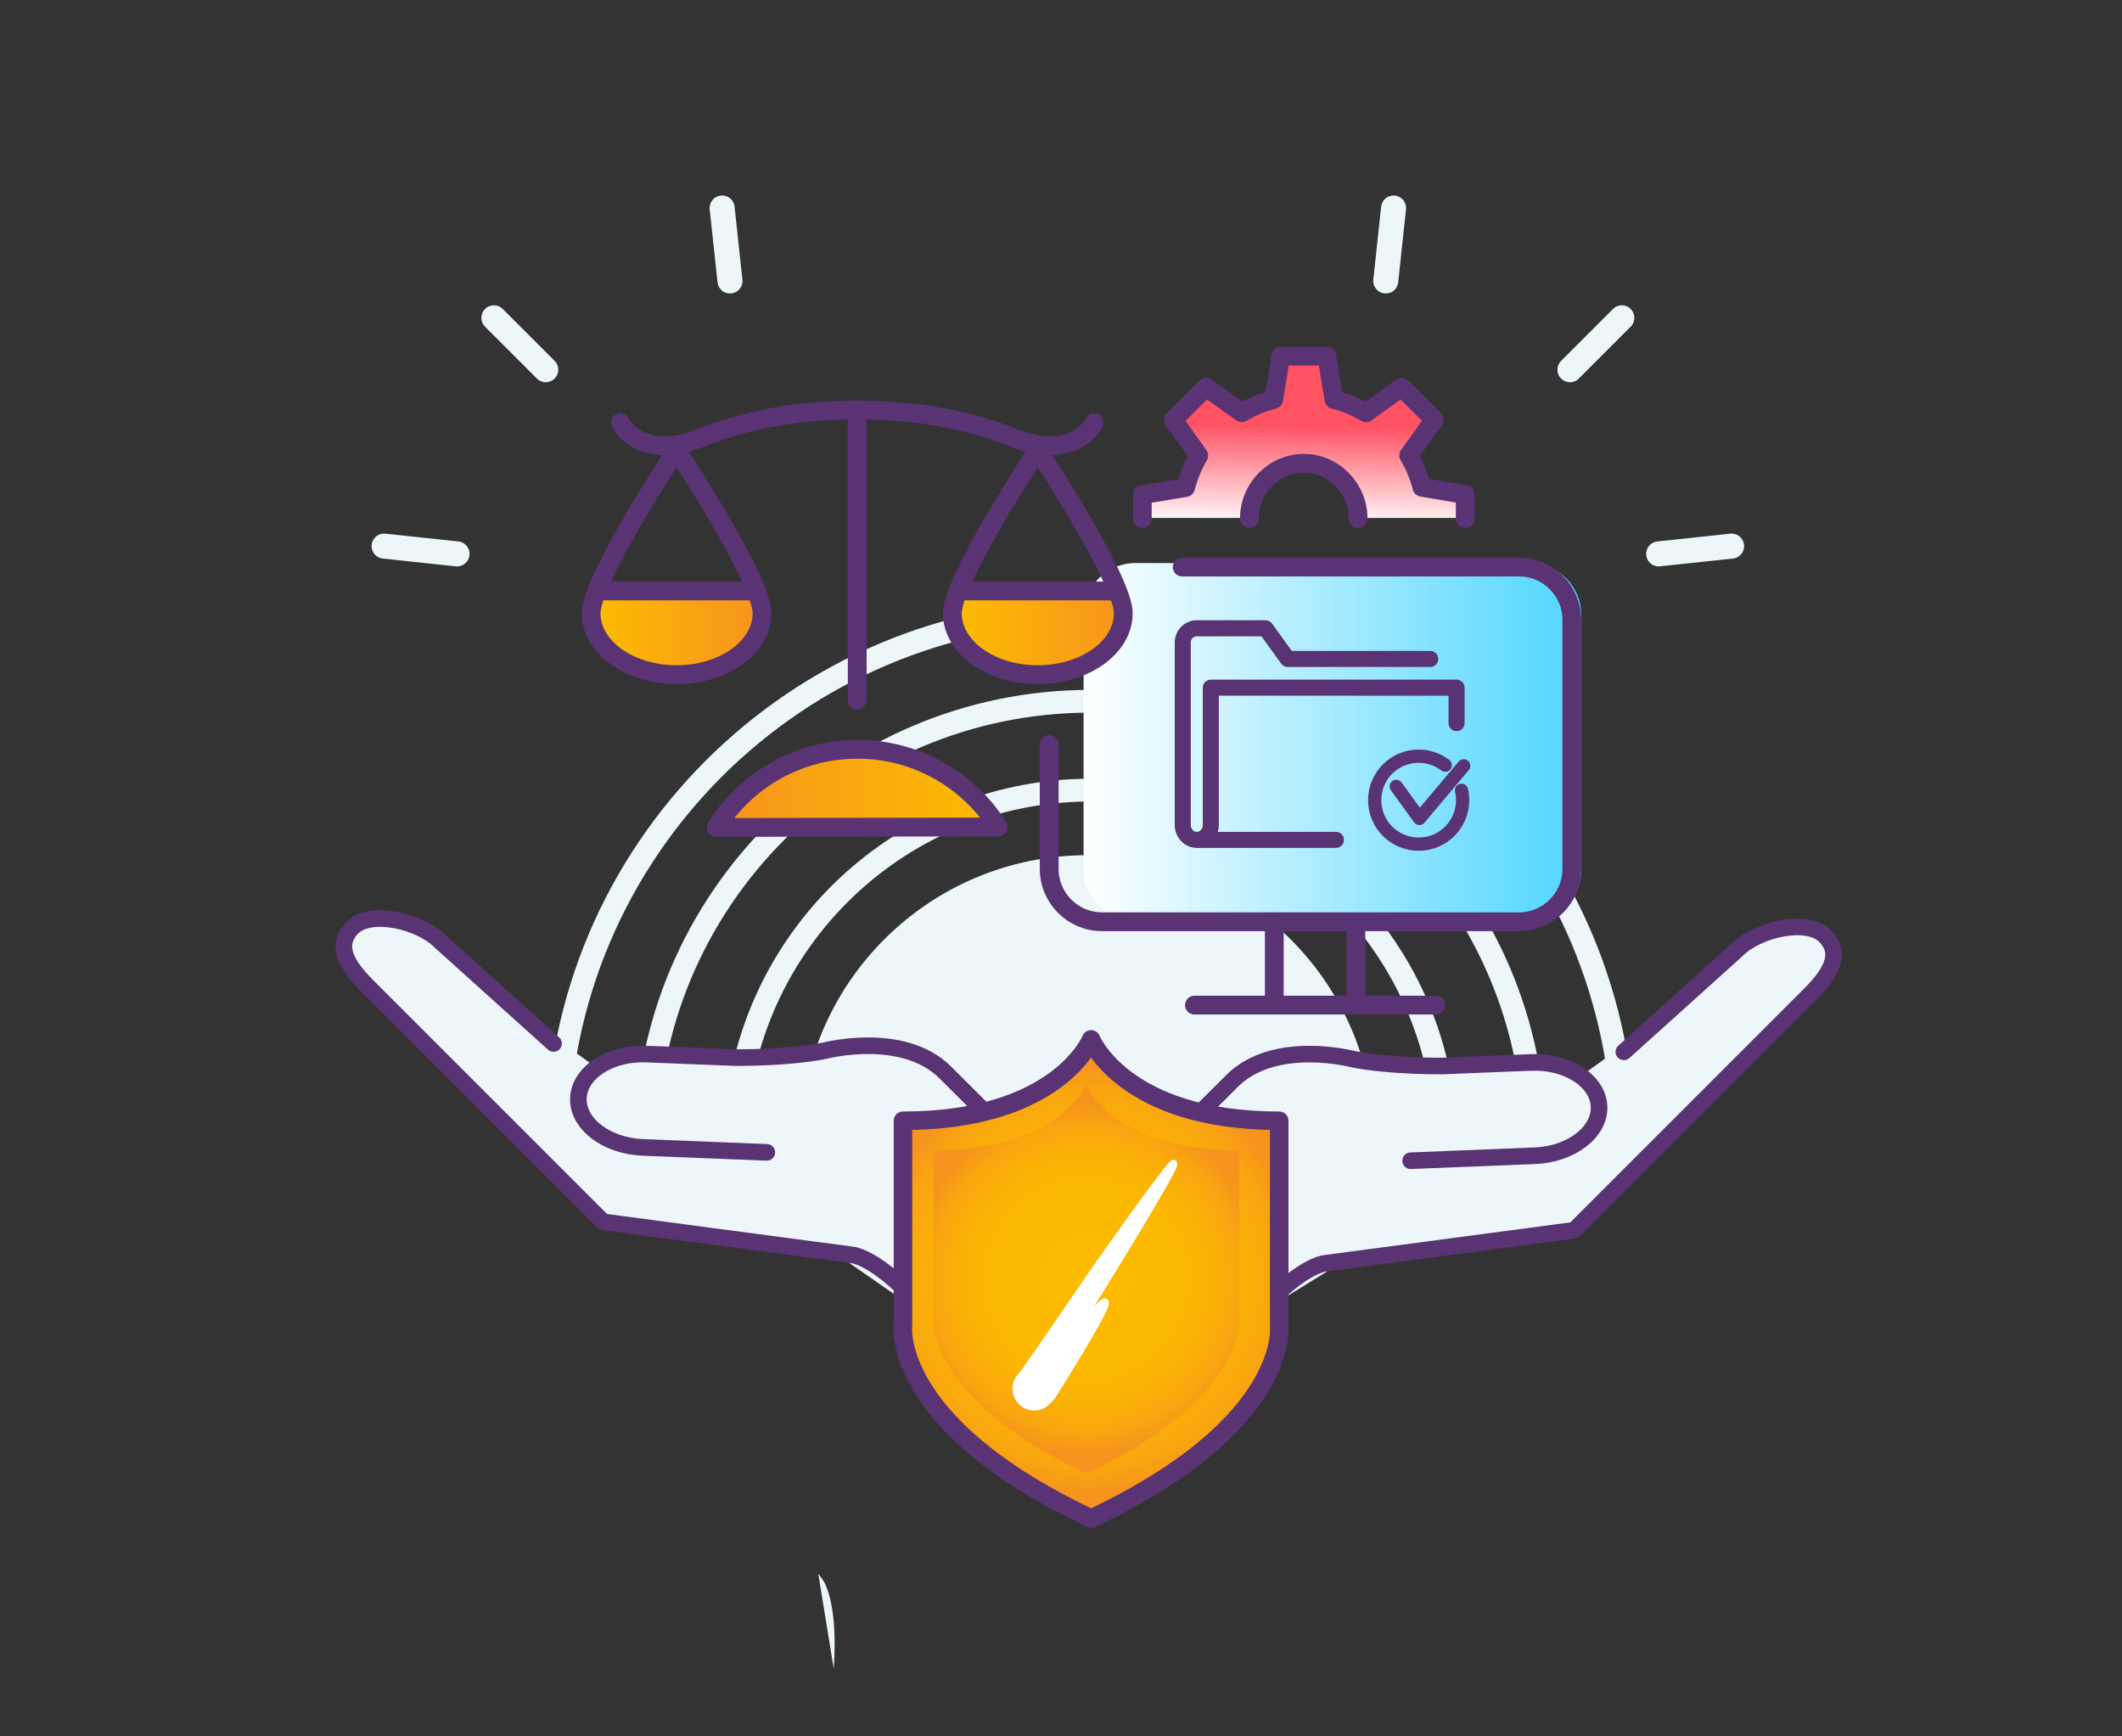 <?xml version="1.0" encoding="UTF-8"?> <svg xmlns="http://www.w3.org/2000/svg" xmlns:xlink="http://www.w3.org/1999/xlink" viewBox="0 0 385 315"><rect x="0" y="0" width="385" height="315" fill="#333333" stroke="none"/><defs><style> .cls-1 { stroke-width: 3.41px; } .cls-1, .cls-2, .cls-3, .cls-4, .cls-5, .cls-6 { fill: none; stroke-linecap: round; stroke-linejoin: round; } .cls-1, .cls-2, .cls-3, .cls-5, .cls-6 { stroke: #593373; } .cls-7 { fill: url(#linear-gradient); } .cls-7, .cls-8, .cls-9, .cls-10, .cls-11, .cls-12, .cls-13, .cls-14, .cls-15 { stroke-width: 0px; } .cls-8 { fill: url(#radial-gradient); } .cls-2 { stroke-width: 3.01px; } .cls-3 { stroke-width: 2.91px; } .cls-4 { stroke-width: 4.54px; } .cls-4, .cls-16 { stroke: #edf6f9; } .cls-9 { fill: url(#radial-gradient-2); } .cls-5 { stroke-width: 2.4px; } .cls-10 { fill: url(#linear-gradient-4); } .cls-11 { fill: url(#linear-gradient-2); } .cls-12 { fill: url(#linear-gradient-3); } .cls-13 { fill: url(#linear-gradient-5); } .cls-6 { stroke-width: 3.36px; } .cls-14 { fill: #fff; } .cls-15, .cls-16 { fill: #edf6f9; } .cls-16 { stroke-miterlimit: 10; stroke-width: 2px; } </style><linearGradient id="linear-gradient" x1="196.6" y1="134.66" x2="286.91" y2="134.66" gradientTransform="translate(483.51) rotate(-180) scale(1 -1)" gradientUnits="userSpaceOnUse"><stop offset="0" stop-color="#50d6ff"></stop><stop offset="1" stop-color="#fff"></stop></linearGradient><linearGradient id="linear-gradient-2" x1="333.12" y1="31.44" x2="298.71" y2="30.8" gradientTransform="translate(206.25 394.2) rotate(-90)" gradientUnits="userSpaceOnUse"><stop offset=".47" stop-color="#ff5263"></stop><stop offset="1" stop-color="#fff"></stop></linearGradient><linearGradient id="linear-gradient-3" x1="107.21" y1="115.04" x2="137.44" y2="115.04" gradientUnits="userSpaceOnUse"><stop offset="0" stop-color="#fcbc00"></stop><stop offset="1" stop-color="#f7941d"></stop></linearGradient><linearGradient id="linear-gradient-4" x1="173.11" x2="203.34" xlink:href="#linear-gradient-3"></linearGradient><linearGradient id="linear-gradient-5" x1="-3767.4" y1="3007.09" x2="-3717.72" y2="3007.09" gradientTransform="translate(-3586.89 3150.37) rotate(-180)" xlink:href="#linear-gradient-3"></linearGradient><radialGradient id="radial-gradient" cx="197.09" cy="232.02" fx="197.09" fy="232.02" r="39.09" gradientUnits="userSpaceOnUse"><stop offset="0" stop-color="#fcbc00"></stop><stop offset=".51" stop-color="#fbb901"></stop><stop offset=".71" stop-color="#fab206"></stop><stop offset=".87" stop-color="#f9a60f"></stop><stop offset=".99" stop-color="#f7951c"></stop><stop offset="1" stop-color="#f7941d"></stop></radialGradient><radialGradient id="radial-gradient-2" r="31.77" xlink:href="#radial-gradient"></radialGradient></defs><g id="backgrounds"><g><path class="cls-16" d="M102.19,207.82c0-52.75,42.91-95.66,95.66-95.66s95.66,42.91,95.66,95.66h0s2.13,0,2.13,0h0c0-53.92-43.87-97.79-97.79-97.79s-97.79,43.87-97.79,97.79h0s2.13,0,2.13,0h0Z"></path><path class="cls-16" d="M118.31,207.82c0-43.86,35.68-79.54,79.54-79.54s79.54,35.68,79.54,79.54h0s2.13,0,2.13,0h0c0-45.03-36.64-81.67-81.67-81.67s-81.67,36.64-81.67,81.67h0s2.13,0,2.13,0h0Z"></path><path class="cls-16" d="M134.43,207.82c0-34.97,28.45-63.42,63.42-63.42s63.42,28.45,63.42,63.42h0s2.13,0,2.13,0h0c0-36.14-29.4-65.55-65.55-65.55s-65.55,29.4-65.55,65.55h0s2.13,0,2.13,0h0Z"></path><path class="cls-16" d="M156.48,207.82c0-22.81,18.56-41.37,41.37-41.37s41.37,18.56,41.37,41.37h0s5.93,0,5.93,0h0c0-26.08-21.22-47.3-47.3-47.3s-47.3,21.22-47.3,47.3h0s5.93,0,5.93,0h0Z"></path><path class="cls-16" d="M188.73,207.82c0-5.03,4.09-9.12,9.12-9.12s9.12,4.09,9.12,9.12h0s5.93,0,5.93,0h0c0-8.3-6.76-15.06-15.06-15.06s-15.06,6.75-15.06,15.06h0s5.93,0,5.93,0h0Z"></path><path class="cls-16" d="M204.85,207.82c0-3.86-3.14-7-7-7s-7,3.14-7,7h0s13.99,0,13.99,0h0Z"></path><path class="cls-16" d="M148.42,207.82c0-27.25,22.17-49.43,49.43-49.43s49.43,22.17,49.43,49.43h0s1.14,0,1.14,0c0-.19.01-.37.01-.55,0-28.24-22.89-51.13-51.13-51.13s-51.13,22.89-51.13,51.13c0,.19.01.37.01.55h2.24Z"></path><path class="cls-16" d="M180.67,207.82c0-9.48,7.71-17.18,17.18-17.18s17.19,7.71,17.19,17.18h0s5.93,0,5.93,0h0c0-12.75-10.37-23.12-23.12-23.12s-23.12,10.37-23.12,23.12h0s5.93,0,5.93,0h0Z"></path><path class="cls-16" d="M172.6,207.82c0-13.92,11.32-25.24,25.25-25.24s25.25,11.32,25.25,25.24h0s5.93,0,5.93,0h0c0-17.19-13.99-31.18-31.18-31.18s-31.18,13.99-31.18,31.18h0s5.93,0,5.93,0h0Z"></path><path class="cls-16" d="M164.54,207.82c0-18.36,14.94-33.31,33.31-33.31s33.3,14.94,33.3,33.31h0s5.93,0,5.93,0h0c0-21.64-17.6-39.24-39.24-39.24s-39.24,17.6-39.24,39.24h0s5.93,0,5.93,0h0Z"></path><path class="cls-16" d="M197.85,158.39c-27.25,0-49.43,22.17-49.43,49.43h0s2.13,0,2.13,0h0c0-26.08,21.22-47.3,47.3-47.3s47.3,21.22,47.3,47.3h0s2.13,0,2.13,0h0c0-27.25-22.17-49.43-49.43-49.43Z"></path><path class="cls-16" d="M197.85,166.46c-22.81,0-41.37,18.56-41.37,41.37h0s2.13,0,2.13,0h0c0-21.64,17.6-39.24,39.24-39.24s39.24,17.6,39.24,39.24h0s2.13,0,2.13,0h0c0-22.81-18.56-41.37-41.37-41.37Z"></path><path class="cls-16" d="M197.85,174.52c-18.36,0-33.31,14.94-33.31,33.31h0s2.13,0,2.13,0h0c0-17.19,13.99-31.18,31.18-31.18s31.18,13.99,31.18,31.18h0s2.13,0,2.13,0h0c0-18.36-14.94-33.31-33.3-33.31Z"></path><path class="cls-16" d="M197.85,182.58c-13.92,0-25.25,11.32-25.25,25.24h0s2.13,0,2.13,0h0c0-12.75,10.37-23.12,23.12-23.12s23.12,10.37,23.12,23.12h0s2.13,0,2.13,0h0c0-13.92-11.32-25.25-25.25-25.25Z"></path><path class="cls-16" d="M197.85,190.64c-9.48,0-17.18,7.71-17.18,17.18h0s2.13,0,2.13,0h0c0-8.3,6.76-15.06,15.06-15.06s15.06,6.75,15.06,15.06h0s2.13,0,2.13,0h0c0-9.48-7.71-17.18-17.19-17.18Z"></path><path class="cls-16" d="M197.85,198.7c-5.03,0-9.12,4.09-9.12,9.12h0s2.13,0,2.13,0h0c0-3.86,3.14-7,7-7s7,3.14,7,7h0s2.13,0,2.13,0h0c0-5.03-4.09-9.12-9.12-9.12Z"></path></g></g><g id="Icons"><path class="cls-7" d="M277.47,102.14h-41.52s-29.91,0-29.91,0c-5.21,0-9.44,4.23-9.44,9.44v46.15c0,5.21,4.23,9.44,9.44,9.44h71.43c5.21,0,9.44-4.23,9.44-9.44v-46.15c0-5.21-4.23-9.44-9.44-9.44Z"></path><path class="cls-11" d="M241.3,64.51h-8.36s-1.29,7.85-1.29,7.85c-2.06.52-4,1.33-5.79,2.39l-6.5-4.61-5.91,5.91,4.61,6.5c-1.06,1.78-1.86,3.73-2.39,5.79l-7.85,1.29v4.33s19.43,0,19.43,0c0-5.45,4.42-10.01,9.86-10.01s9.86,4.56,9.86,10.01h19.43s0-4.33,0-4.33l-7.86-1.34c-.53-2.06-1.34-4-2.4-5.78l4.64-6.46-5.91-5.91-6.46,4.64c-1.8-1.07-3.75-1.89-5.83-2.41l-1.29-7.85Z"></path><g><path class="cls-1" d="M265.84,94.06v-4.33s-7.86-1.34-7.86-1.34c-.53-2.06-1.34-4-2.4-5.78l4.64-6.46-5.91-5.91-6.46,4.64c-1.8-1.07-3.75-1.89-5.83-2.41l-1.29-7.85h-8.36s-1.29,7.85-1.29,7.85c-2.06.52-4,1.33-5.79,2.39l-6.5-4.61-5.91,5.91,4.61,6.5c-1.06,1.78-1.86,3.73-2.39,5.79l-7.85,1.29v4.33"></path><path class="cls-1" d="M226.68,94.06c0-5.45,4.42-10.01,9.86-10.01,5.45,0,9.86,4.56,9.86,10.01"></path></g><path class="cls-12" d="M137.44,107.42c0,9.18-5.05,15.92-14.23,15.92s-20.59-9.81-14.1-16.3c.54-.54,3.1-.19,12.27-.19s16.05-.06,16.05.57Z"></path><path class="cls-10" d="M203.34,107.42c0,9.18-5.05,15.92-14.23,15.92s-20.59-9.81-14.1-16.3c.54-.54,3.1-.19,12.27-.19s16.05-.06,16.05.57Z"></path><path class="cls-13" d="M130.83,149.72c.38-6.23,12.26-13.6,25.49-13.6s14.16,2.64,24.17,13.97c.6.68-13.29.13-26.52.13s-23.18.06-23.14-.51Z"></path><path class="cls-1" d="M155.55,135.93c-10.79,0-20.27,5.66-25.62,14.18l51.19-.09c-5.36-8.47-14.8-14.09-25.56-14.09Z"></path><line class="cls-1" x1="155.53" y1="127.03" x2="155.53" y2="74.56"></line><g><g><path class="cls-1" d="M138.26,111.25c0,6.16-6.94,11.14-15.51,11.14s-15.51-4.99-15.51-11.14,15.51-29.62,15.51-29.62c0,0,15.51,23.47,15.51,29.62Z"></path><line class="cls-1" x1="108.73" y1="107.2" x2="136.79" y2="107.2"></line></g><g><path class="cls-1" d="M203.8,111.25c0,6.16-6.94,11.14-15.51,11.14s-15.51-4.99-15.51-11.14,15.51-29.62,15.51-29.62c0,0,15.51,23.47,15.51,29.62Z"></path><line class="cls-1" x1="174.26" y1="107.2" x2="202.33" y2="107.2"></line></g></g><path class="cls-1" d="M112.55,76.68c.22.41,3.56,6.7,13.9,3.02,7.5-3.08,16.89-5.32,29.08-5.32s21.58,2.25,29.08,5.32c10.34,3.68,13.68-2.61,13.9-3.02"></path><path class="cls-1" d="M190.36,135.05v22.61c0,5.25,4.3,9.55,9.55,9.55h75.72c5.25,0,9.55-4.3,9.55-9.55v-45.24c0-5.25-4.3-9.55-9.55-9.55h-61.14"></path><line class="cls-1" x1="216.71" y1="182.34" x2="260.49" y2="182.34"></line><line class="cls-1" x1="231.2" y1="167.53" x2="231.2" y2="181.84"></line><line class="cls-1" x1="246" y1="167.53" x2="246" y2="181.84"></line><g><line class="cls-4" x1="99.02" y1="67.07" x2="89.61" y2="57.66"></line><line class="cls-4" x1="82.92" y1="100.48" x2="69.69" y2="99.07"></line><line class="cls-4" x1="131.02" y1="37.74" x2="132.44" y2="50.97"></line></g><g><line class="cls-4" x1="284.84" y1="67.07" x2="294.25" y2="57.66"></line><line class="cls-4" x1="251.42" y1="50.97" x2="252.84" y2="37.74"></line><line class="cls-4" x1="314.17" y1="99.07" x2="300.94" y2="100.48"></line></g><path class="cls-15" d="M149.16,286.41l-.7-.91,2.81,17.24c.89-12.83-2.12-16.33-2.12-16.33Z"></path><path class="cls-3" d="M259.49,119.54h-25.86l-4.02-5.56h-12.47c-1.4,0-2.55,1.15-2.55,2.55v33.14c0,1.48,1.14,2.69,2.54,2.69s2.55-1.21,2.55-2.69v-24.92h44.59v6.43"></path><g><polyline class="cls-5" points="253.33 142.66 257.53 148.47 265.56 138.93"></polyline><path class="cls-5" d="M265.17,143.37c.13.58.2,1.17.2,1.79,0,4.41-3.57,7.98-7.98,7.98s-7.98-3.57-7.98-7.98,3.57-7.98,7.98-7.98c1.81,0,3.49.61,4.83,1.63"></path></g><line class="cls-3" x1="217.68" y1="152.36" x2="242.38" y2="152.36"></line><path class="cls-16" d="M191.45,214.45l-19.92-19.87c-7.73-7.73-21.98-3.95-21.98-3.95-6.81,1.35-16.21,1.23-16.21,1.23l-16.04-.64c-3.99-.16-7.58,1.09-9.86,3.13l-7.01-5.04-20.53-18.49c-3.64-3.69-12.6-5.84-15.92-2.57-3.31,3.27-1,6.93,2.64,10.61l42.82,42.81,44.13,5.86,16.1,11.2,10.58-9.17,11.2-15.11Z"></path><g><path class="cls-2" d="M100.43,189.3l-20.53-18.49c-3.64-3.69-12.6-5.84-15.92-2.57-3.31,3.27-1,6.93,2.64,10.61l42.82,42.81,45.26,6.01s4.61.35,13.05,10.05"></path><path class="cls-2" d="M191.45,214.45l-19.92-19.87c-7.73-7.73-21.98-3.95-21.98-3.95-6.81,1.35-16.21,1.23-16.21,1.23l-16.04-.64c-6.6-.27-12.16,3.33-12.36,7.98-.19,4.66,5.06,8.68,11.66,8.95l22.53.9"></path></g><path class="cls-16" d="M331.07,169.77c-3.32-3.28-12.28-1.12-15.92,2.57l-20.53,18.49-7.01,5.04c-2.28-2.04-5.87-3.29-9.86-3.13l-16.04.64s-9.4.12-16.21-1.23c0,0-14.25-3.78-21.98,3.95l-19.92,19.87,9.28,11.78,13.17,10.82,15.43-9.52,44.13-5.86,42.82-42.81c3.64-3.68,5.94-7.34,2.64-10.61Z"></path><g><path class="cls-2" d="M294.62,190.82l20.53-18.49c3.64-3.69,12.6-5.84,15.92-2.57,3.31,3.27,1,6.93-2.64,10.61l-42.82,42.81-45.26,6.01s-4.61.35-13.05,10.05"></path><path class="cls-2" d="M203.61,215.97l19.92-19.87c7.73-7.73,21.98-3.95,21.98-3.95,6.81,1.35,16.21,1.23,16.21,1.23l16.04-.64c6.6-.27,12.16,3.33,12.36,7.98.19,4.66-5.06,8.68-11.66,8.95l-22.53.9"></path></g><path class="cls-8" d="M231.22,240.48v-37.16c-28.19,0-34.13-14.76-34.13-14.76,0,0-5.94,14.76-34.13,14.76v37.16s-2.29,17.86,34.13,35c36.41-17.15,34.13-35,34.13-35Z"></path><path class="cls-9" d="M224.83,238.9v-30.2c-22.91,0-27.74-12-27.74-12,0,0-4.83,12-27.74,12v30.2s-1.86,14.51,27.74,28.45c29.6-13.94,27.74-28.45,27.74-28.45Z"></path><path class="cls-6" d="M232.09,240.48v-37.16c-28.19,0-34.13-14.76-34.13-14.76,0,0-5.94,14.76-34.13,14.76v37.16s-2.29,17.85,34.13,35c36.41-17.15,34.13-35,34.13-35Z"></path><path class="cls-14" d="M213.33,210.53c-.64-.43-1.23.3-2.2,1.51-.73.91-1.74,2.25-3.1,4.09-2.58,3.51-5.99,8.31-9.55,13.33-.13.18-.88,1.28-2.02,2.95-3.3,4.82-11.04,16.12-11.6,16.73-.76.77-1.15,1.71-1.15,2.8s.39,2,1.15,2.77c.76.77,1.7,1.16,2.79,1.16s2-.39,2.76-1.16c.15-.15.26-.26.36-.35.37-.36.54-.53.93-1.15,3.6-5.76,6.2-10.1,7.74-12.88.7-1.28,1.18-2.22,1.46-2.88.23-.54.57-1.36-.01-1.77-.63-.44-1.34.28-1.91.86-.15.16-.32.34-.5.54,4.77-7.74,8.34-13.61,10.83-17.82,1.56-2.63,2.7-4.63,3.39-5.93.35-.65.58-1.13.73-1.48.13-.31.41-.97-.12-1.31Z"></path></g></svg> 